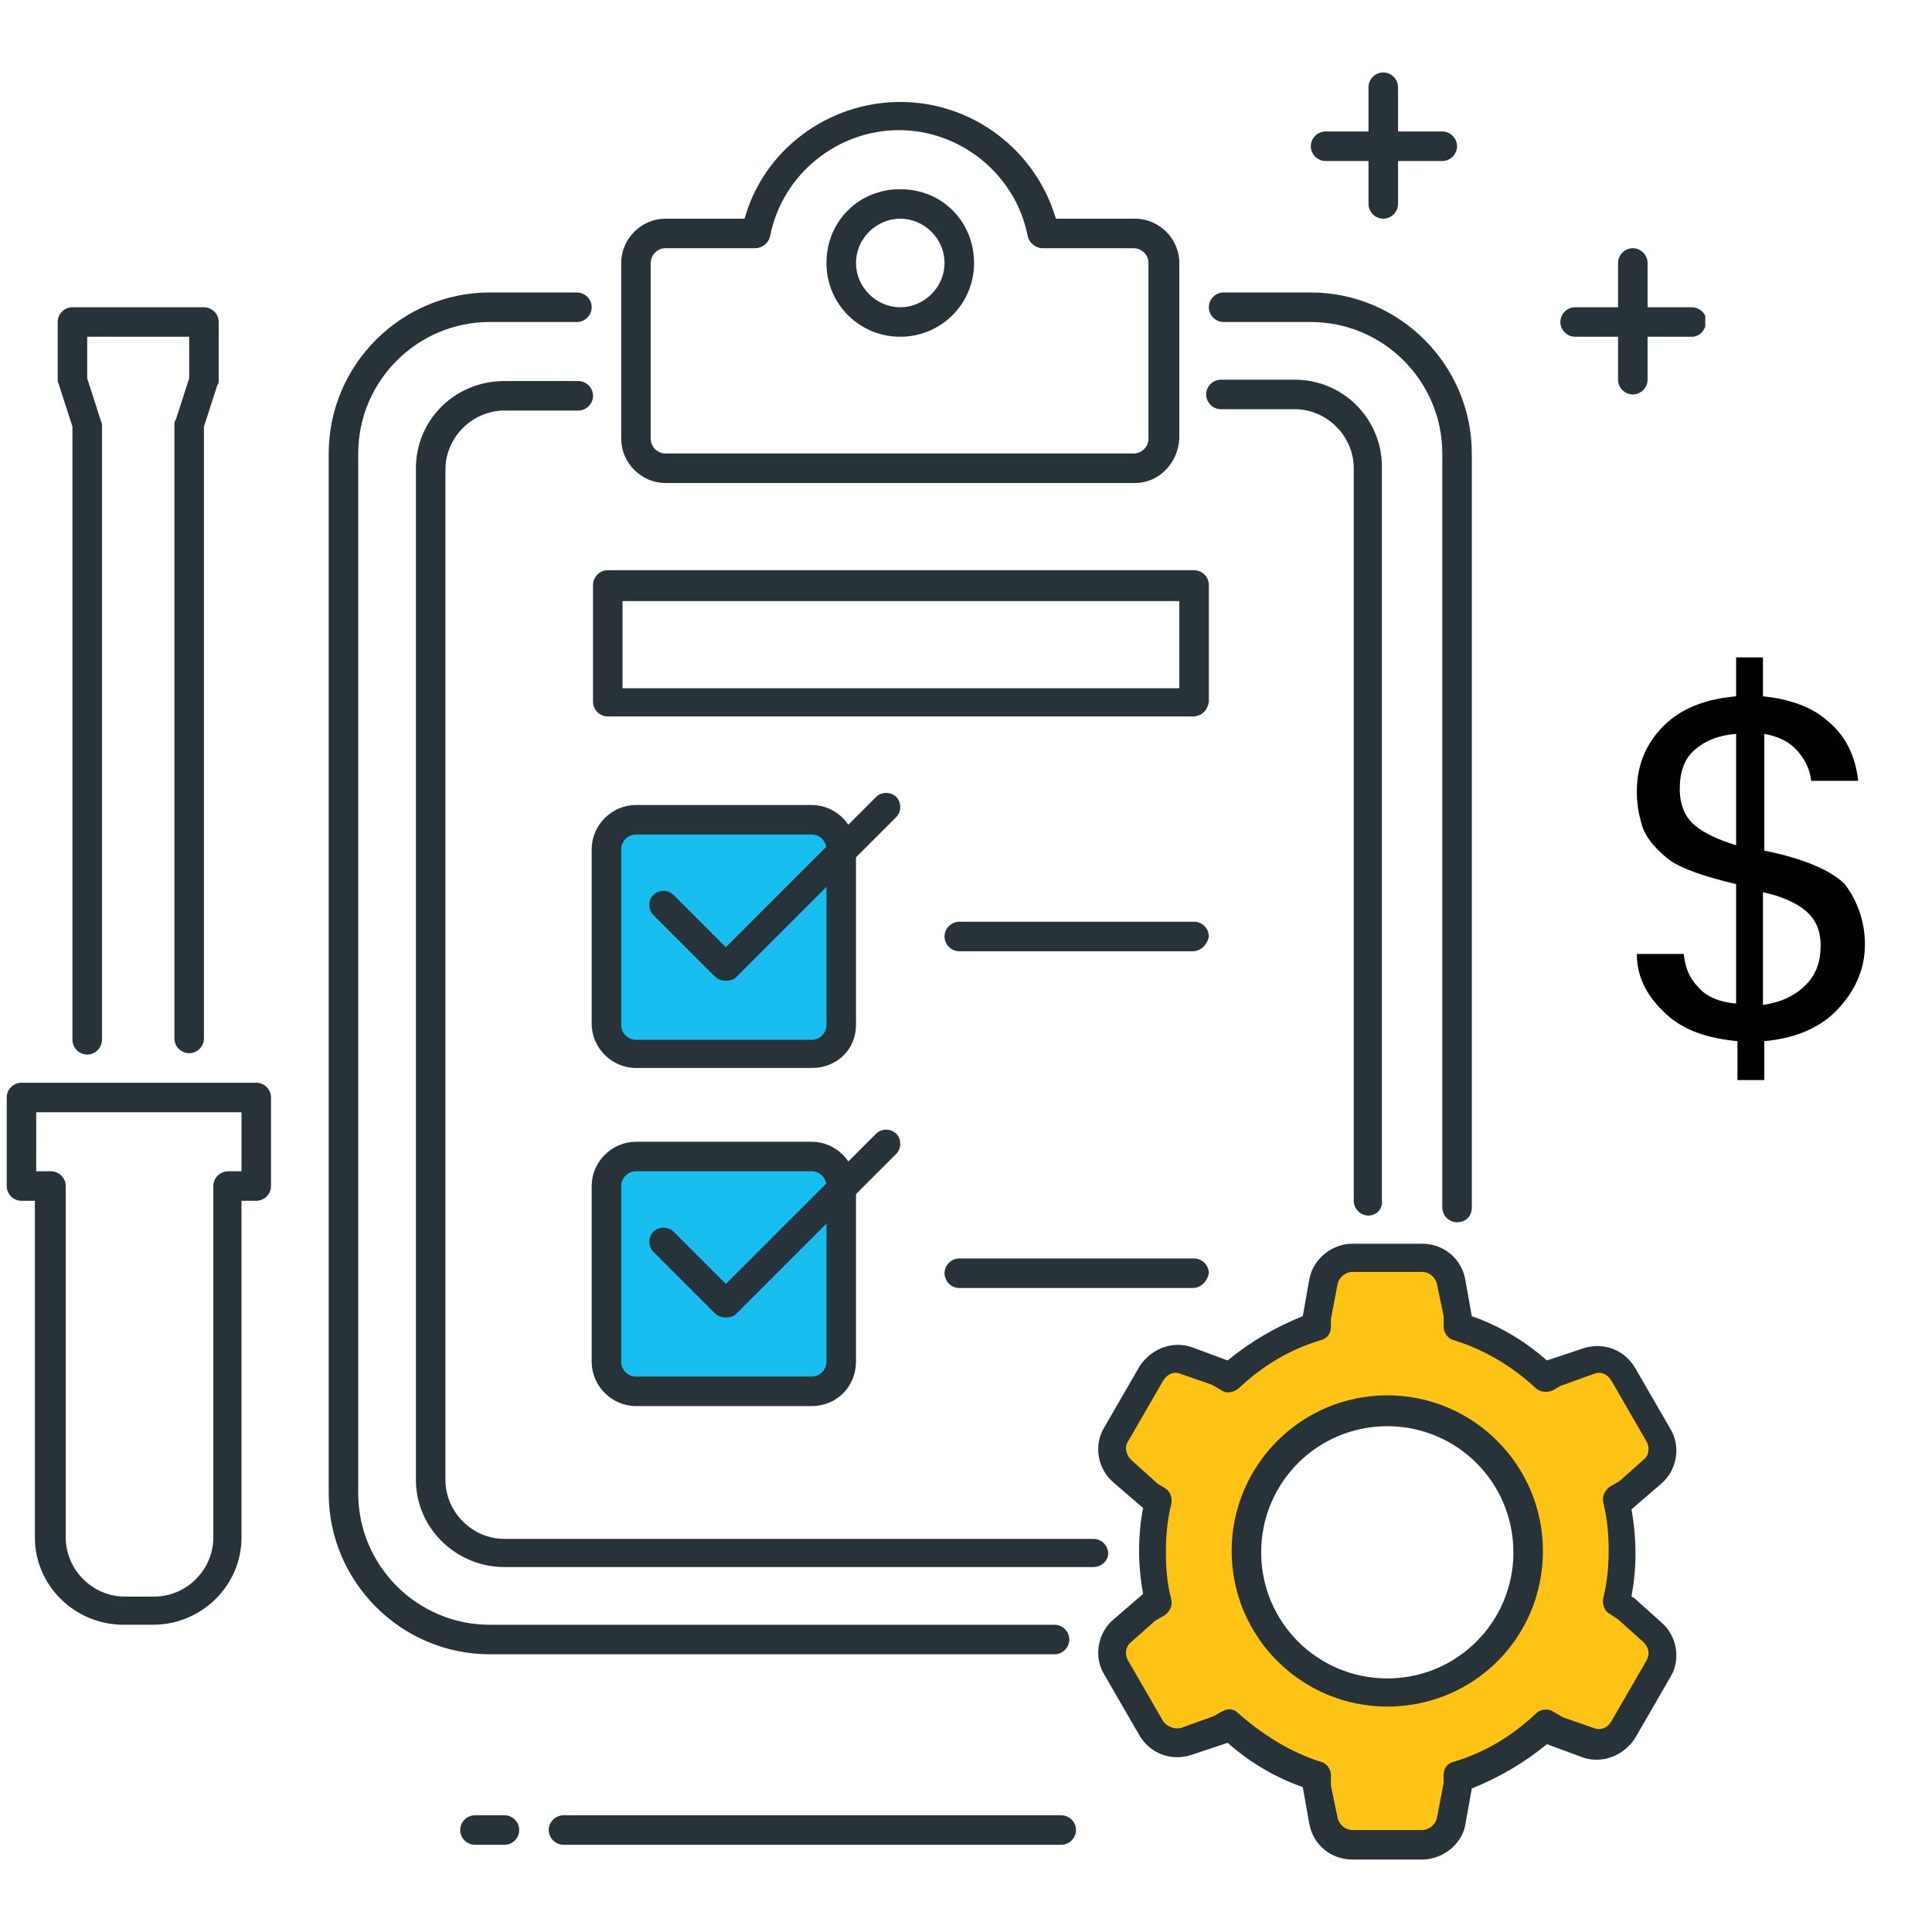 <?xml version="1.0" encoding="utf-8"?>
<!-- Generator: Adobe Illustrator 24.0.1, SVG Export Plug-In . SVG Version: 6.00 Build 0)  -->
<svg version="1.1" id="Layer_1" xmlns="http://www.w3.org/2000/svg" xmlns:xlink="http://www.w3.org/1999/xlink" x="0px" y="0px"
	 viewBox="0 0 144 144" style="enable-background:new 0 0 144 144;" xml:space="preserve">
<style type="text/css">
	.st0{clip-path:url(#SVGID_2_);fill:#273339;}
	.st1{clip-path:url(#SVGID_2_);fill:#FFC316;}
	.st2{clip-path:url(#SVGID_2_);fill:#18BEF0;}
	.st3{fill:#010101;}
</style>
<g>
	<g>
		<g>
			<defs>
				<rect id="SVGID_1_" x="0.5" y="5.4" width="126.6" height="133.2"/>
			</defs>
			<clipPath id="SVGID_2_">
				<use xlink:href="#SVGID_1_"  style="overflow:visible;"/>
			</clipPath>
			<path class="st0" d="M6.5,78.6c-0.6,0-1.1-0.5-1.1-1.1V31.8l-1-3.1c0-0.1-0.1-0.2-0.1-0.3V24c0-0.6,0.5-1.1,1.1-1.1h9.8
				c0.6,0,1.1,0.5,1.1,1.1v4.4c0,0.1,0,0.2-0.1,0.3l-1,3.1v45.6c0,0.6-0.5,1.1-1.1,1.1c-0.6,0-1.1-0.5-1.1-1.1V31.6
				c0-0.1,0-0.2,0.1-0.3l1-3.1v-3.1H6.5v3.1l1,3.1c0,0.1,0.1,0.2,0.1,0.3v45.9C7.6,78.1,7.1,78.6,6.5,78.6"/>
			<path class="st0" d="M2.7,87.3h1.1c0.6,0,1.1,0.5,1.1,1.1v26.2c0,2.4,2,4.4,4.4,4.4h2.2c2.4,0,4.4-2,4.4-4.4V88.4
				c0-0.6,0.5-1.1,1.1-1.1H18v-4.4H2.7V87.3z M11.4,121.1H9.2c-3.6,0-6.6-2.9-6.6-6.5V89.5H1.6c-0.6,0-1.1-0.5-1.1-1.1v-6.6
				c0-0.6,0.5-1.1,1.1-1.1h17.5c0.6,0,1.1,0.5,1.1,1.1v6.6c0,0.6-0.5,1.1-1.1,1.1H18v25.1C18,118.2,15,121.1,11.4,121.1"/>
			<path class="st1" d="M103.4,126.1c-5.8,0-10.5-4.7-10.5-10.5s4.7-10.5,10.5-10.5s10.5,4.7,10.5,10.5S109.2,126.1,103.4,126.1
				 M121.1,119.9l-0.7-0.4c0.3-1.2,0.4-2.5,0.4-3.8c0-1.3-0.2-2.6-0.4-3.8l0.7-0.4l2-1.8c0.8-0.7,1-1.8,0.4-2.7l-2.6-4.5
				c-0.5-0.9-1.6-1.3-2.6-1l-2.5,0.9l-0.7,0.4c-1.9-1.7-4.1-3-6.5-3.8v-0.8l-0.5-2.6c-0.2-1-1.1-1.8-2.1-1.8h-5.2
				c-1,0-1.9,0.7-2.1,1.8l-0.5,2.6V99c-2.5,0.8-4.7,2.1-6.6,3.8l-0.7-0.4l-2.5-0.9c-1-0.3-2.1,0.1-2.6,1l-2.6,4.5
				c-0.5,0.9-0.3,2,0.5,2.7l2,1.8l0.7,0.4c-0.3,1.2-0.4,2.5-0.4,3.8c0,1.3,0.2,2.6,0.4,3.8l-0.7,0.4l-2,1.8c-0.8,0.7-1,1.8-0.5,2.7
				l2.6,4.5c0.5,0.9,1.6,1.3,2.6,1l2.5-0.9l0.7-0.4c1.9,1.7,4.1,3,6.6,3.8v0.8l0.5,2.6c0.2,1,1.1,1.8,2.1,1.8h5.2
				c1,0,1.9-0.7,2.1-1.8l0.5-2.6v-0.8c2.5-0.8,4.7-2.1,6.5-3.8l0.7,0.4l2.5,0.9c1,0.3,2.1-0.1,2.6-1l2.6-4.5c0.5-0.9,0.3-2-0.4-2.7
				L121.1,119.9z"/>
			<path class="st0" d="M103.4,106.3c-5.2,0-9.4,4.2-9.4,9.4c0,5.2,4.2,9.4,9.4,9.4s9.4-4.2,9.4-9.4
				C112.8,110.5,108.6,106.3,103.4,106.3 M103.4,127.2c-6.4,0-11.6-5.2-11.6-11.6c0-6.4,5.2-11.6,11.6-11.6
				c6.4,0,11.6,5.2,11.6,11.6C115,122.1,109.8,127.2,103.4,127.2 M91.6,127.4c0.3,0,0.5,0.1,0.7,0.3c1.8,1.6,3.9,2.9,6.1,3.6
				c0.5,0.1,0.8,0.6,0.8,1v0.8l0.5,2.4c0.1,0.5,0.6,0.9,1.1,0.9h5.2c0.5,0,1-0.4,1.1-0.9l0.5-2.6l0-0.6c0-0.5,0.3-0.9,0.8-1
				c2.3-0.7,4.3-1.9,6.1-3.6c0.3-0.3,0.9-0.4,1.3-0.1l0.7,0.4l2.3,0.8c0.5,0.2,1,0,1.3-0.5l2.6-4.5c0.3-0.5,0.2-1-0.2-1.4l-1.9-1.7
				l-0.6-0.4c-0.4-0.2-0.6-0.7-0.5-1.2c0.3-1.2,0.4-2.4,0.4-3.5c0-1.2-0.1-2.4-0.4-3.6c-0.1-0.5,0.1-0.9,0.5-1.2l0.7-0.4l1.8-1.6
				c0.4-0.3,0.5-0.9,0.2-1.4l-2.6-4.5c-0.3-0.5-0.8-0.7-1.3-0.5l-2.5,0.9l-0.5,0.3c-0.4,0.2-0.9,0.2-1.3-0.1
				c-1.8-1.7-3.9-2.9-6.1-3.6c-0.5-0.1-0.8-0.6-0.8-1v-0.8l-0.5-2.4c-0.1-0.5-0.6-0.9-1.1-0.9h-5.2c-0.5,0-1,0.4-1.1,0.9l-0.5,2.6
				l0,0.6c0,0.5-0.3,0.9-0.8,1c-2.3,0.7-4.3,1.9-6.1,3.6c-0.4,0.3-0.9,0.4-1.3,0.1l-0.7-0.4l-2.3-0.8c-0.5-0.2-1,0-1.3,0.5l-2.6,4.5
				c-0.3,0.4-0.2,1,0.2,1.4l2,1.8l0.5,0.3c0.4,0.2,0.6,0.7,0.5,1.2c-0.3,1.2-0.4,2.4-0.4,3.6c0,1.2,0.1,2.4,0.4,3.5
				c0.1,0.5-0.1,0.9-0.5,1.2l-0.7,0.4l-1.8,1.6c-0.4,0.3-0.5,0.9-0.2,1.4l2.6,4.5c0.3,0.4,0.8,0.6,1.3,0.5l2.5-0.9l0.5-0.3
				C91.2,127.5,91.4,127.4,91.6,127.4 M106,138.6h-5.2c-1.6,0-2.9-1.1-3.2-2.6l-0.5-2.8c-2-0.7-3.9-1.8-5.6-3.3l0,0l-2.7,0.9
				c-1.5,0.5-3.1-0.1-3.9-1.5l-2.6-4.5c-0.8-1.3-0.5-3.1,0.7-4.1l2.2-1.9c-0.2-1.1-0.3-2.2-0.3-3.2c0-1.1,0.1-2.2,0.3-3.2l0,0
				l-2.2-1.9c-1.2-1-1.5-2.8-0.7-4.1l2.6-4.5c0.8-1.3,2.4-2,3.9-1.5l2.7,1c1.7-1.4,3.6-2.5,5.6-3.3v0l0.5-2.8
				c0.3-1.5,1.7-2.6,3.2-2.6h5.2c1.6,0,2.9,1.1,3.2,2.6l0.5,2.8c2,0.7,3.9,1.8,5.6,3.3l0,0l2.7-0.9c1.5-0.5,3.1,0.1,3.9,1.5l2.6,4.5
				c0.8,1.3,0.5,3.1-0.7,4.1l-2.2,1.9c0.2,1.1,0.3,2.2,0.3,3.3c0,1.1-0.1,2.1-0.3,3.2l0,0c0.1,0,0.1,0.1,0.2,0.1l2,1.8
				c1.2,1,1.5,2.8,0.7,4.1l-2.6,4.5c-0.8,1.3-2.4,2-3.9,1.5l-2.7-1c-1.7,1.4-3.6,2.5-5.6,3.3v0l-0.5,2.8
				C108.9,137.5,107.5,138.6,106,138.6"/>
			<path class="st0" d="M78.6,123.3H36.5c-6.6,0-12-5.4-12-12V33.8c0-6.6,5.4-12,12-12h6.5c0.6,0,1.1,0.5,1.1,1.1
				c0,0.6-0.5,1.1-1.1,1.1h-6.5c-5.4,0-9.8,4.4-9.8,9.8v77.5c0,5.4,4.4,9.8,9.8,9.8h42.1c0.6,0,1.1,0.5,1.1,1.1
				C79.7,122.8,79.2,123.3,78.6,123.3"/>
			<path class="st0" d="M108.6,91.1c-0.6,0-1.1-0.5-1.1-1.1V33.8c0-5.4-4.4-9.8-9.8-9.8h-6.5c-0.6,0-1.1-0.5-1.1-1.1
				c0-0.6,0.5-1.1,1.1-1.1h6.5c6.6,0,12,5.4,12,12V90C109.7,90.7,109.2,91.1,108.6,91.1"/>
			<path class="st0" d="M102,90.6c-0.6,0-1.1-0.5-1.1-1.1V34.9c0-2.4-2-4.4-4.4-4.4h-5.5c-0.6,0-1.1-0.5-1.1-1.1
				c0-0.6,0.5-1.1,1.1-1.1h5.5c3.6,0,6.5,2.9,6.5,6.5v54.6C103.1,90.1,102.6,90.6,102,90.6"/>
			<path class="st0" d="M81.5,116.8H37.6c-3.6,0-6.6-2.9-6.6-6.5V34.9c0-3.6,2.9-6.5,6.6-6.5h5.5c0.6,0,1.1,0.5,1.1,1.1
				c0,0.6-0.5,1.1-1.1,1.1h-5.5c-2.4,0-4.4,2-4.4,4.4v75.3c0,2.4,2,4.4,4.4,4.4h43.9c0.6,0,1.1,0.5,1.1,1.1
				C82.6,116.3,82.1,116.8,81.5,116.8"/>
			<path class="st0" d="M67.1,16.3c-1.8,0-3.3,1.5-3.3,3.3c0,1.8,1.5,3.3,3.3,3.3s3.3-1.5,3.3-3.3C70.4,17.8,68.9,16.3,67.1,16.3
				 M67.1,25.1c-3,0-5.5-2.4-5.5-5.5s2.4-5.5,5.5-5.5s5.5,2.4,5.5,5.5S70.1,25.1,67.1,25.1"/>
			<path class="st0" d="M49.6,18.5c-0.6,0-1.1,0.5-1.1,1.1v13.1c0,0.6,0.5,1.1,1.1,1.1h34.9c0.6,0,1.1-0.5,1.1-1.1V19.6
				c0-0.6-0.5-1.1-1.1-1.1h-6.8c-0.5,0-1-0.4-1.1-0.9c-0.9-4.6-5-7.9-9.6-7.9s-8.7,3.3-9.6,7.9c-0.1,0.5-0.6,0.9-1.1,0.9H49.6z
				 M84.6,36H49.6c-1.8,0-3.3-1.5-3.3-3.3V19.6c0-1.8,1.5-3.3,3.3-3.3h5.9c1.4-5.1,6.2-8.7,11.6-8.7c5.4,0,10.1,3.6,11.6,8.7h5.9
				c1.8,0,3.3,1.5,3.3,3.3v13.1C87.8,34.5,86.4,36,84.6,36"/>
			<path class="st0" d="M46.4,51.3h41.5v-6.5H46.4V51.3z M88.9,53.4H45.3c-0.6,0-1.1-0.5-1.1-1.1v-8.7c0-0.6,0.5-1.1,1.1-1.1h43.7
				c0.6,0,1.1,0.5,1.1,1.1v8.7C90,53,89.5,53.4,88.9,53.4"/>
			<path class="st2" d="M60.5,78.6H47.4c-1.2,0-2.2-1-2.2-2.2V63.3c0-1.2,1-2.2,2.2-2.2h13.1c1.2,0,2.2,1,2.2,2.2v13.1
				C62.7,77.6,61.8,78.6,60.5,78.6"/>
			<path class="st0" d="M47.4,62.2c-0.6,0-1.1,0.5-1.1,1.1v13.1c0,0.6,0.5,1.1,1.1,1.1h13.1c0.6,0,1.1-0.5,1.1-1.1V63.3
				c0-0.6-0.5-1.1-1.1-1.1H47.4z M60.5,79.6H47.4c-1.8,0-3.3-1.5-3.3-3.3V63.3c0-1.8,1.5-3.3,3.3-3.3h13.1c1.8,0,3.3,1.5,3.3,3.3
				v13.1C63.8,78.2,62.4,79.6,60.5,79.6"/>
			<path class="st0" d="M54.1,73.1c-0.3,0-0.6-0.1-0.8-0.3l-4.6-4.6c-0.4-0.4-0.4-1.1,0-1.5c0.4-0.4,1.1-0.4,1.5,0l3.9,3.9
				l11.2-11.2c0.4-0.4,1.1-0.4,1.5,0c0.4,0.4,0.4,1.1,0,1.5l-12,12C54.7,73,54.4,73.1,54.1,73.1"/>
			<path class="st2" d="M60.5,103.7H47.4c-1.2,0-2.2-1-2.2-2.2V88.4c0-1.2,1-2.2,2.2-2.2h13.1c1.2,0,2.2,1,2.2,2.2v13.1
				C62.7,102.7,61.8,103.7,60.5,103.7"/>
			<path class="st0" d="M47.4,87.3c-0.6,0-1.1,0.5-1.1,1.1v13.1c0,0.6,0.5,1.1,1.1,1.1h13.1c0.6,0,1.1-0.5,1.1-1.1V88.4
				c0-0.6-0.5-1.1-1.1-1.1H47.4z M60.5,104.8H47.4c-1.8,0-3.3-1.5-3.3-3.3V88.4c0-1.8,1.5-3.3,3.3-3.3h13.1c1.8,0,3.3,1.5,3.3,3.3
				v13.1C63.8,103.3,62.4,104.8,60.5,104.8"/>
			<path class="st0" d="M54.1,98.2c-0.3,0-0.6-0.1-0.8-0.3l-4.6-4.6c-0.4-0.4-0.4-1.1,0-1.5c0.4-0.4,1.1-0.4,1.5,0l3.9,3.9
				l11.2-11.2c0.4-0.4,1.1-0.4,1.5,0c0.4,0.4,0.4,1.1,0,1.5l-12,12C54.7,98.1,54.4,98.2,54.1,98.2"/>
			<path class="st0" d="M88.9,70.9H71.5c-0.6,0-1.1-0.5-1.1-1.1c0-0.6,0.5-1.1,1.1-1.1h17.5c0.6,0,1.1,0.5,1.1,1.1
				C90,70.4,89.5,70.9,88.9,70.9"/>
			<path class="st0" d="M88.9,96H71.5c-0.6,0-1.1-0.5-1.1-1.1c0-0.6,0.5-1.1,1.1-1.1h17.5c0.6,0,1.1,0.5,1.1,1.1
				C90,95.5,89.5,96,88.9,96"/>
			<path class="st0" d="M37.6,137.5h-2.2c-0.6,0-1.1-0.5-1.1-1.1c0-0.6,0.5-1.1,1.1-1.1h2.2c0.6,0,1.1,0.5,1.1,1.1
				C38.7,137,38.2,137.5,37.6,137.5"/>
			<path class="st0" d="M79.1,137.5H42c-0.6,0-1.1-0.5-1.1-1.1c0-0.6,0.5-1.1,1.1-1.1h37.1c0.6,0,1.1,0.5,1.1,1.1
				C80.2,137,79.7,137.5,79.1,137.5"/>
			<path class="st0" d="M103.1,16.3c-0.6,0-1.1-0.5-1.1-1.1V6.5c0-0.6,0.5-1.1,1.1-1.1c0.6,0,1.1,0.5,1.1,1.1v8.7
				C104.2,15.8,103.7,16.3,103.1,16.3"/>
			<path class="st0" d="M107.5,12h-8.7c-0.6,0-1.1-0.5-1.1-1.1c0-0.6,0.5-1.1,1.1-1.1h8.7c0.6,0,1.1,0.5,1.1,1.1
				C108.6,11.5,108.1,12,107.5,12"/>
			<path class="st0" d="M121.7,29.4c-0.6,0-1.1-0.5-1.1-1.1v-8.7c0-0.6,0.5-1.1,1.1-1.1c0.6,0,1.1,0.5,1.1,1.1v8.7
				C122.8,28.9,122.3,29.4,121.7,29.4"/>
			<path class="st0" d="M126.1,25.1h-8.7c-0.6,0-1.1-0.5-1.1-1.1c0-0.6,0.5-1.1,1.1-1.1h8.7c0.6,0,1.1,0.5,1.1,1.1
				C127.1,24.6,126.7,25.1,126.1,25.1"/>
		</g>
	</g>
	<g>
		<path class="st3" d="M139,70.4c0,1.8-0.7,3.4-2,4.8c-1.3,1.4-3.2,2.2-5.5,2.4v2.9h-2v-2.9c-2.2-0.2-4-0.8-5.3-2S122,73,122,71.1
			h3.5c0.1,1,0.4,1.8,1.1,2.5c0.6,0.7,1.6,1.1,2.8,1.2v-8.9c-2.5-0.6-4.2-1.2-5.1-1.9c-1.1-0.9-1.8-1.8-2-2.8
			c-0.2-0.7-0.3-1.4-0.3-2.2c0-2,0.7-3.6,2-4.9c1.3-1.3,3.1-2,5.4-2.2V49h2v2.9c2,0.2,3.7,0.8,4.9,1.9c1.3,1.1,2,2.6,2.2,4.4H135
			c-0.1-0.8-0.4-1.5-1-2.2c-0.6-0.7-1.4-1.1-2.5-1.3v8.7c3,0.6,5,1.5,6,2.5C138.4,67.1,139,68.6,139,70.4z M126.3,55.9
			c-0.8,0.7-1.1,1.7-1.1,2.9s0.4,2.1,1.1,2.7c0.7,0.6,1.8,1.1,3.1,1.5v-8.3C128.1,54.8,127.1,55.2,126.3,55.9z M134.6,73.4
			c0.8-0.8,1.1-1.8,1.1-2.9c0-1.2-0.4-2-1.1-2.6c-0.7-0.6-1.8-1.1-3.2-1.4v8.4C132.8,74.7,133.8,74.2,134.6,73.4z"/>
	</g>
</g>
</svg>
